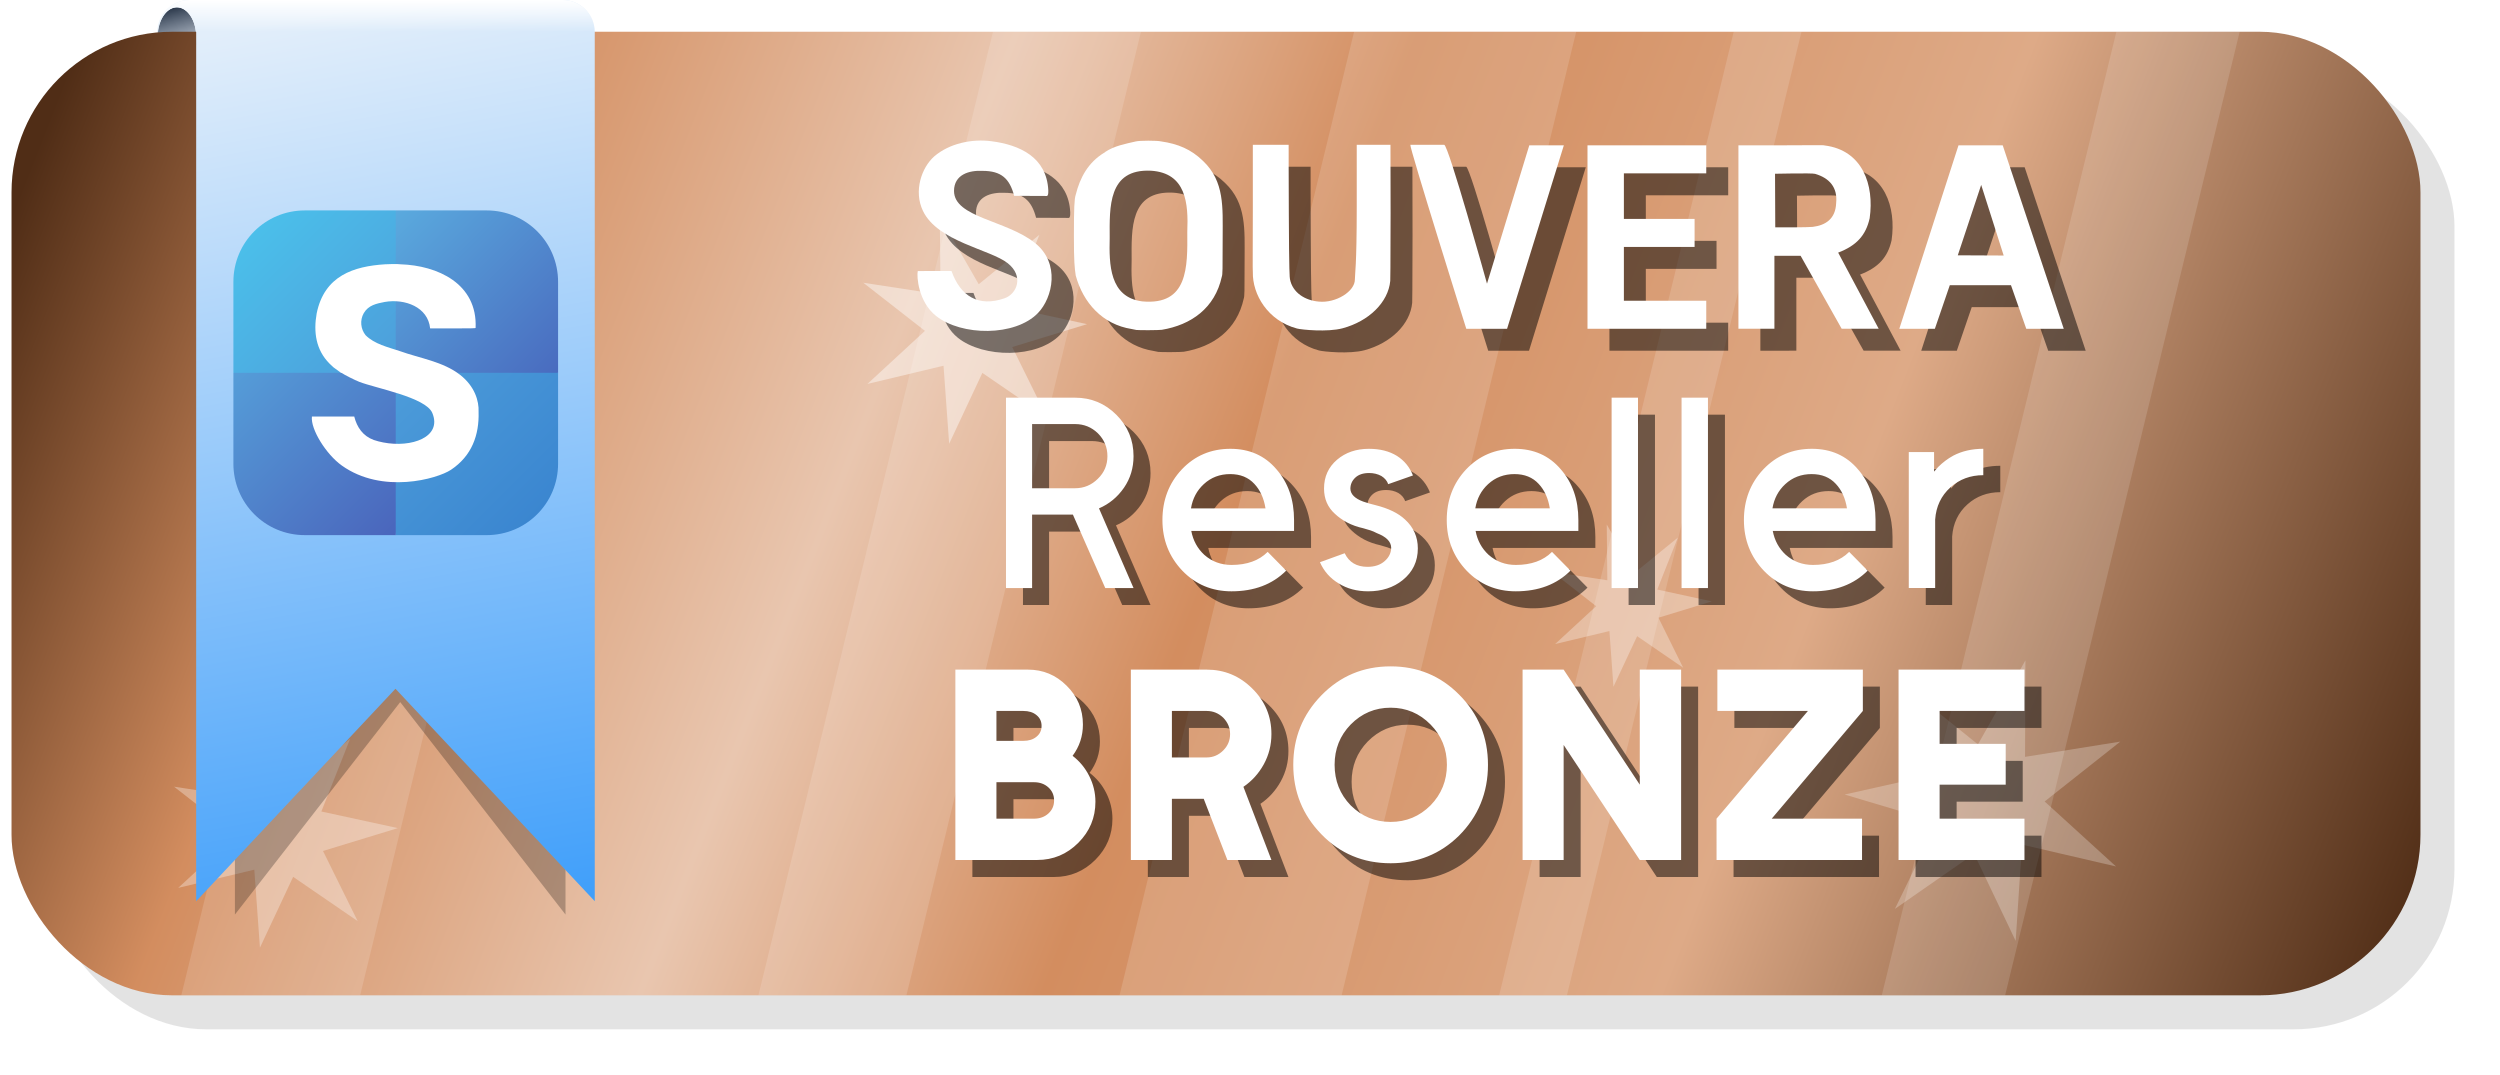<?xml version="1.0" encoding="UTF-8" standalone="no"?>
<!-- Created with Inkscape (http://www.inkscape.org/) -->

<svg
   width="155.67mm"
   height="66.928mm"
   viewBox="0 0 155.67 66.928"
   version="1.1"
   id="svg1"
   inkscape:version="1.3.1 (91b66b0783, 2023-11-16)"
   sodipodi:docname="1_souvera_reseller_bronze.svg"
   inkscape:export-filename="1_souvera_reseller_bronze.png"
   inkscape:export-xdpi="167.08167"
   inkscape:export-ydpi="167.08167"
   xmlns:inkscape="http://www.inkscape.org/namespaces/inkscape"
   xmlns:sodipodi="http://sodipodi.sourceforge.net/DTD/sodipodi-0.dtd"
   xmlns:xlink="http://www.w3.org/1999/xlink"
   xmlns="http://www.w3.org/2000/svg"
   xmlns:svg="http://www.w3.org/2000/svg">
  <sodipodi:namedview
     id="namedview1"
     pagecolor="#ffffff"
     bordercolor="#000000"
     borderopacity="0.25"
     inkscape:showpageshadow="2"
     inkscape:pageopacity="0.0"
     inkscape:pagecheckerboard="0"
     inkscape:deskcolor="#d1d1d1"
     inkscape:document-units="mm"
     inkscape:zoom="1.3767104"
     inkscape:cx="294.17952"
     inkscape:cy="126.75142"
     inkscape:window-width="1920"
     inkscape:window-height="1017"
     inkscape:window-x="-8"
     inkscape:window-y="-8"
     inkscape:window-maximized="1"
     inkscape:current-layer="layer1" />
  <defs
     id="defs1">
    <linearGradient
       id="linearGradient118"
       inkscape:collect="always">
      <stop
         style="stop-color:#2e3b4d;stop-opacity:1;"
         offset="0"
         id="stop118" />
      <stop
         style="stop-color:#455873;stop-opacity:0.4;"
         offset="1"
         id="stop119" />
    </linearGradient>
    <linearGradient
       id="linearGradient114"
       inkscape:collect="always">
      <stop
         style="stop-color:#ffffff;stop-opacity:1;"
         offset="0"
         id="stop114" />
      <stop
         style="stop-color:#ffffff;stop-opacity:0;"
         offset="1"
         id="stop115" />
    </linearGradient>
    <linearGradient
       id="linearGradient106"
       inkscape:collect="always">
      <stop
         style="stop-color:#e2eefa;stop-opacity:1;"
         offset="0"
         id="stop106" />
      <stop
         style="stop-color:#409ffa;stop-opacity:1;"
         offset="1"
         id="stop107" />
    </linearGradient>
    <linearGradient
       inkscape:collect="always"
       xlink:href="#linearGradient7"
       id="linearGradient8"
       x1="40.389"
       y1="66.055"
       x2="73.067"
       y2="98.734"
       gradientUnits="userSpaceOnUse" />
    <linearGradient
       id="linearGradient7"
       inkscape:collect="always">
      <stop
         style="stop-color:#4bbfea;stop-opacity:1;"
         offset="0"
         id="stop7" />
      <stop
         style="stop-color:#4d9dda;stop-opacity:1;"
         offset="1"
         id="stop8" />
    </linearGradient>
    <linearGradient
       inkscape:collect="always"
       xlink:href="#linearGradient9"
       id="linearGradient10"
       x1="73.067"
       y1="61.233"
       x2="110.567"
       y2="98.734"
       gradientUnits="userSpaceOnUse" />
    <linearGradient
       id="linearGradient9"
       inkscape:collect="always">
      <stop
         style="stop-color:#5aaade;stop-opacity:1;"
         offset="0"
         id="stop9" />
      <stop
         style="stop-color:#496bbf;stop-opacity:1;"
         offset="1"
         id="stop10" />
    </linearGradient>
    <linearGradient
       inkscape:collect="always"
       xlink:href="#linearGradient13"
       id="linearGradient14-8"
       x1="73.067"
       y1="98.734"
       x2="105.745"
       y2="131.411"
       gradientUnits="userSpaceOnUse" />
    <linearGradient
       id="linearGradient13"
       inkscape:collect="always">
      <stop
         style="stop-color:#4d9dda;stop-opacity:1;"
         offset="0"
         id="stop13-1" />
      <stop
         style="stop-color:#3b86d0;stop-opacity:1;"
         offset="1"
         id="stop14-1" />
    </linearGradient>
    <linearGradient
       inkscape:collect="always"
       xlink:href="#linearGradient11"
       id="linearGradient12-8"
       x1="35.567"
       y1="98.734"
       x2="73.067"
       y2="136.234"
       gradientUnits="userSpaceOnUse" />
    <linearGradient
       id="linearGradient11"
       inkscape:collect="always">
      <stop
         style="stop-color:#559dd8;stop-opacity:1;"
         offset="0"
         id="stop11" />
      <stop
         style="stop-color:#4a65bc;stop-opacity:1;"
         offset="1"
         id="stop12" />
    </linearGradient>
    <filter
       inkscape:collect="always"
       style="color-interpolation-filters:sRGB"
       id="filter70"
       x="-0.019"
       y="-0.047"
       width="1.038"
       height="1.095">
      <feGaussianBlur
         inkscape:collect="always"
         stdDeviation="1.181"
         id="feGaussianBlur70" />
    </filter>
    <linearGradient
       inkscape:collect="always"
       xlink:href="#linearGradient106"
       id="linearGradient107"
       x1="151.272"
       y1="79.069"
       x2="161.565"
       y2="135.186"
       gradientUnits="userSpaceOnUse"
       gradientTransform="translate(-103.134)" />
    <linearGradient
       inkscape:collect="always"
       xlink:href="#linearGradient114"
       id="linearGradient115"
       x1="155.723"
       y1="79.069"
       x2="155.723"
       y2="81.046"
       gradientUnits="userSpaceOnUse"
       gradientTransform="translate(-103.134)" />
    <linearGradient
       inkscape:collect="always"
       xlink:href="#linearGradient118"
       id="linearGradient119"
       x1="139.777"
       y1="79.521"
       x2="140.408"
       y2="81.761"
       gradientUnits="userSpaceOnUse"
       gradientTransform="translate(-105.251)" />
    <filter
       inkscape:collect="always"
       style="color-interpolation-filters:sRGB"
       id="filter120"
       x="-0.083"
       y="-0.034"
       width="1.165"
       height="1.068">
      <feGaussianBlur
         inkscape:collect="always"
         stdDeviation="0.791"
         id="feGaussianBlur120" />
    </filter>
    <filter
       inkscape:collect="always"
       style="color-interpolation-filters:sRGB"
       id="filter1"
       x="-0.034"
       y="-0.072"
       width="1.067"
       height="1.143">
      <feGaussianBlur
         inkscape:collect="always"
         stdDeviation="1.792"
         id="feGaussianBlur1" />
    </filter>
    <filter
       inkscape:collect="always"
       style="color-interpolation-filters:sRGB"
       id="filter28"
       x="-0.022"
       y="-0.051"
       width="1.044"
       height="1.102">
      <feGaussianBlur
         inkscape:collect="always"
         stdDeviation="0.615"
         id="feGaussianBlur28" />
    </filter>
    <filter
       inkscape:collect="always"
       style="color-interpolation-filters:sRGB"
       id="filter27"
       x="-0.027"
       y="-0.161"
       width="1.053"
       height="1.322">
      <feGaussianBlur
         inkscape:collect="always"
         stdDeviation="2.114"
         id="feGaussianBlur27" />
    </filter>
    <filter
       inkscape:collect="always"
       style="color-interpolation-filters:sRGB"
       id="filter29"
       x="-0.194"
       y="-0.19"
       width="1.387"
       height="1.381">
      <feGaussianBlur
         inkscape:collect="always"
         stdDeviation="6.313"
         id="feGaussianBlur29" />
    </filter>
    <filter
       inkscape:collect="always"
       style="color-interpolation-filters:sRGB"
       id="filter31"
       x="-0.194"
       y="-0.19"
       width="1.387"
       height="1.381">
      <feGaussianBlur
         inkscape:collect="always"
         stdDeviation="6.313"
         id="feGaussianBlur31" />
    </filter>
    <filter
       inkscape:collect="always"
       style="color-interpolation-filters:sRGB"
       id="filter32"
       x="-0.194"
       y="-0.19"
       width="1.387"
       height="1.381">
      <feGaussianBlur
         inkscape:collect="always"
         stdDeviation="6.313"
         id="feGaussianBlur32" />
    </filter>
    <filter
       inkscape:collect="always"
       style="color-interpolation-filters:sRGB"
       id="filter33"
       x="-0.184"
       y="-0.181"
       width="1.368"
       height="1.362">
      <feGaussianBlur
         inkscape:collect="always"
         stdDeviation="6.001"
         id="feGaussianBlur33" />
    </filter>
    <linearGradient
       inkscape:collect="always"
       xlink:href="#linearGradient12-6"
       id="linearGradient14-1"
       x1="27.584"
       y1="82.832"
       x2="174.238"
       y2="140.309"
       gradientUnits="userSpaceOnUse"
       gradientTransform="matrix(0.988,0,0,0.988,0.289,1.714)" />
    <linearGradient
       id="linearGradient12-6"
       inkscape:collect="always">
      <stop
         style="stop-color:#502d16;stop-opacity:1;"
         offset="0.001"
         id="stop13-9" />
      <stop
         style="stop-color:#d38d5f;stop-opacity:1;"
         offset="0.16"
         id="stop15-8" />
      <stop
         style="stop-color:#e9c6af;stop-opacity:1;"
         offset="0.349"
         id="stop18-3" />
      <stop
         style="stop-color:#d38d5f;stop-opacity:1;"
         offset="0.499"
         id="stop16-9" />
      <stop
         style="stop-color:#deaa87;stop-opacity:1;"
         offset="0.729"
         id="stop17-5" />
      <stop
         style="stop-color:#502d16;stop-opacity:1;"
         offset="1"
         id="stop14-6" />
    </linearGradient>
  </defs>
  <g
     inkscape:label="Ebene 1"
     inkscape:groupmode="layer"
     id="layer1"
     transform="translate(-23.513,-79.069)">
    <path
       id="path111"
       style="opacity:1;fill:url(#linearGradient119);stroke-width:0.87;stroke-linejoin:round;stroke-miterlimit:2.7;paint-order:markers stroke fill"
       d="m 35.728,81.347 a 1.202,1.826 0 0 1 -1.202,1.826 1.202,1.826 0 0 1 -1.202,-1.826 1.202,1.826 0 0 1 1.202,-1.826 1.202,1.826 0 0 1 1.202,1.826 z" />
    <rect
       style="opacity:0.33;fill:#000000;fill-rule:nonzero;stroke:none;stroke-width:1;stroke-linejoin:round;stroke-miterlimit:2.7;stroke-dasharray:none;stroke-opacity:1;paint-order:markers stroke fill;filter:url(#filter70)"
       id="rect70"
       width="150"
       height="60"
       x="26.348"
       y="83.162"
       ry="10" />
    <rect
       style="fill:url(#linearGradient14-1);fill-rule:nonzero;stroke:none;stroke-width:1;stroke-linejoin:round;stroke-miterlimit:2.7;stroke-dasharray:none;stroke-opacity:1;paint-order:markers stroke fill"
       id="rect1-0"
       width="150"
       height="60"
       x="24.231"
       y="81.046"
       ry="10" />
    <path
       id="path31"
       style="opacity:0.5;fill:#ffffff;stroke-width:0.33;stroke-linejoin:bevel;stroke-miterlimit:2.7;paint-order:markers stroke fill;filter:url(#filter31)"
       inkscape:transform-center-x="0.37803771"
       inkscape:transform-center-y="0.066772753"
       transform="matrix(0.19,0.11,-0.11,0.19,133.527,42.024)"
       d="m 279.34,341.609 -22.572,-15.479 -11.616,24.782 -1.971,-27.298 -26.618,6.37 20.114,-18.562 -21.576,-16.839 27.053,4.152 -0.287,-27.368 13.62,23.74 21.218,-17.288 -10.068,25.45 26.746,5.81 -26.175,7.996 z" />
    <path
       id="path29"
       style="opacity:0.56;fill:#ffffff;stroke-width:0.33;stroke-linejoin:bevel;stroke-miterlimit:2.7;paint-order:markers stroke fill;filter:url(#filter29)"
       inkscape:transform-center-x="-0.20942408"
       inkscape:transform-center-y="0.047501202"
       transform="matrix(0.127,0,0,0.127,92.845,77.264)"
       d="m 279.34,341.609 -22.572,-15.479 -11.616,24.782 -1.971,-27.298 -26.618,6.37 20.114,-18.562 -21.576,-16.839 27.053,4.152 -0.287,-27.368 13.62,23.74 21.218,-17.288 -10.068,25.45 26.746,5.81 -26.175,7.996 z" />
    <path
       id="path30"
       style="opacity:0.56;fill:#ffffff;stroke-width:0.33;stroke-linejoin:bevel;stroke-miterlimit:2.7;paint-order:markers stroke fill;filter:url(#filter33)"
       inkscape:transform-center-x="-0.29464492"
       inkscape:transform-center-y="0.066821702"
       transform="matrix(0.178,0,0,0.178,-3.938,75.618)"
       d="m 279.34,341.609 -22.572,-15.479 -11.616,24.782 -1.971,-27.298 -26.618,6.37 20.114,-18.562 -21.576,-16.839 27.053,4.152 -0.287,-27.368 13.62,23.74 21.218,-17.288 -10.068,25.45 26.746,5.81 -26.175,7.996 z" />
    <path
       id="rect71"
       style="display:inline;opacity:0.375;fill:#ffffff;fill-opacity:1;stroke:none;stroke-width:0.654;stroke-linejoin:round;stroke-miterlimit:2.7;paint-order:markers stroke fill;filter:url(#filter1)"
       d="M 49.409 81.046 L 34.803 141.046 L 45.94 141.046 L 60.546 81.046 L 49.409 81.046 z M 85.345 81.046 L 70.739 141.046 L 79.954 141.046 L 94.56 81.046 L 85.345 81.046 z M 107.83 81.046 L 93.225 141.046 L 107.053 141.046 L 121.659 81.046 L 107.83 81.046 z M 131.469 81.046 L 116.863 141.046 L 121.082 141.046 L 135.688 81.046 L 131.469 81.046 z M 155.295 81.046 L 140.689 141.046 L 148.367 141.046 L 162.973 81.046 L 155.295 81.046 z " />
    <path
       id="path119"
       style="opacity:0.5;mix-blend-mode:multiply;fill:#000000;stroke-linejoin:round;stroke-miterlimit:2.7;paint-order:markers stroke fill;filter:url(#filter120)"
       d="m 36.286,80.516 c -0.339,0.354 -0.552,0.83 -0.558,1.36 h 0.041 c 0.068,-0.618 0.338,-1.116 0.696,-1.36 z m 1.141,0 c 0.358,0.244 0.628,0.741 0.696,1.36 0,0 0.018,0.003 0.018,0.003 v 54.137 l 10.293,-13.229 10.292,13.229 V 81.876 h -10e-4 c -0.006,-0.53 -0.219,-1.006 -0.558,-1.36 z" />
    <path
       id="path106"
       style="fill:url(#linearGradient107);stroke-linejoin:round;stroke-miterlimit:2.7;paint-order:markers stroke fill"
       d="m 35.314,79.069 c -1.1,0 -1.986,0.88 -1.999,1.977 h 0.041 c 0.096,-0.871 0.589,-1.513 1.17,-1.524 0.587,0.001 1.087,0.646 1.184,1.524 0,0 0.018,0.003 0.018,0.003 v 54.137 l 12.41,-13.229 12.409,13.229 V 81.046 h -0.001 c -0.013,-1.097 -0.899,-1.977 -1.999,-1.977 h -12.408 z"
       sodipodi:nodetypes="sccccccccccscs" />
    <g
       id="g104"
       transform="matrix(0.702,0,0,0.702,-0.745,30.951)">
      <g
         id="g15"
         transform="matrix(0.384,0,0,0.384,41.6,63.696)"
         style="stroke:none">
        <path
           id="rect1-7"
           style="fill:url(#linearGradient8);stroke:none;stroke-width:1.427;stroke-linecap:square;stroke-miterlimit:1;paint-order:fill markers stroke"
           d="m 52.067,61.233 c -9.141,0 -16.5,7.359 -16.5,16.5 v 21 c 12.347,4.125 24.808,5.184 37.5,0 5.533,-12.846 5.529,-25.346 0,-37.5 z"
           sodipodi:nodetypes="sscccs" />
        <path
           id="rect7"
           style="fill:url(#linearGradient10);stroke:none;stroke-width:1.427;stroke-linecap:square;stroke-miterlimit:1;paint-order:fill markers stroke"
           d="m 73.067,61.233 v 37.5 c 12.003,3.811 24.46,4.137 37.5,0 V 77.733 c 0,-9.141 -7.359,-16.5 -16.5,-16.5 z"
           sodipodi:nodetypes="cccssc" />
        <path
           id="rect5"
           style="fill:url(#linearGradient14-8);stroke:none;stroke-width:1.427;stroke-linecap:square;stroke-miterlimit:1;paint-order:fill markers stroke"
           d="m 73.067,98.734 c -6.293,12.5 -2.729,25 0,37.5 H 94.067 c 9.141,0 16.5,-7.359 16.5,-16.5 V 98.734 Z"
           sodipodi:nodetypes="ccsscc" />
        <path
           id="rect6"
           style="fill:url(#linearGradient12-8);stroke:none;stroke-width:1.427;stroke-linecap:square;stroke-miterlimit:1;paint-order:fill markers stroke"
           d="m 35.567,98.734 v 21 c 0,9.141 7.359,16.5 16.5,16.5 H 73.067 V 98.734 Z" />
      </g>
      <path
         style="fill:#ffffff;stroke:none;stroke-width:0.192;stroke-linecap:square;stroke-miterlimit:1;paint-order:fill markers stroke"
         d="m 64.865,109.83 c -1.377,-0.984 -2.768,-3.207 -2.643,-4.336 h 3.756 c 0.242,0.957 0.77,1.725 1.735,2.078 0.282,0.093 0.538,0.161 0.835,0.218 2.494,0.487 5.251,-0.461 4.354,-2.616 -0.58,-1.393 -5.007,-2.186 -6.486,-2.763 -0.346,-0.132 -1.393,-0.658 -1.486,-0.747 -0.026,-0.024 -0.068,-0.044 -0.095,-0.044 -0.026,0 -0.053,-0.012 -0.06,-0.027 -0.006,-0.015 -0.132,-0.107 -0.278,-0.204 -0.316,-0.211 -0.401,-0.281 -0.709,-0.589 -1.212,-1.212 -1.439,-2.802 -1.143,-4.458 0.683,-3.358 3.302,-4.176 6.056,-4.354 0.226,-0.015 1.113,-0.046 1.39,5.93e-4 3.252,0.104 6.823,1.7 6.652,5.64 -0.002,0.04 -0.412,0.046 -2.026,0.046 h -2.008 c -0.19,-1.902 -2.24,-2.657 -4.031,-2.347 -0.73,0.148 -1.436,0.277 -1.857,0.995 -0.36,0.631 -0.275,1.407 0.16,1.951 0.785,0.796 1.999,1.064 3.025,1.408 1.792,0.645 3.847,0.929 5.367,2.117 1.286,1.007 1.677,2.3 1.633,3.283 0.061,2.049 -0.598,3.9 -2.452,5.135 -1.203,0.801 -6.08,2.194 -9.69,-0.386 z"
         id="path10"
         sodipodi:nodetypes="sccssscssscssscsscssssssss" />
    </g>
    <path
       id="path114"
       style="opacity:1;fill:url(#linearGradient115);stroke-linejoin:round;stroke-miterlimit:2.7;paint-order:markers stroke fill"
       d="m 35.314,79.069 c -1.1,0 -1.986,0.88 -1.999,1.977 h 0.041 c 0.096,-0.871 0.589,-1.513 1.17,-1.524 0.587,0.001 1.087,0.646 1.184,1.524 h 10.311 14.525 c -0.013,-1.097 -0.899,-1.977 -1.999,-1.977 h -14.525 z"
       sodipodi:nodetypes="sccccccscs" />
    <path
       id="path28"
       style="opacity:0.66;fill:#ffffff;stroke-width:0.33;stroke-linejoin:bevel;stroke-miterlimit:2.7;paint-order:markers stroke fill;filter:url(#filter32)"
       inkscape:transform-center-x="-0.29464492"
       inkscape:transform-center-y="0.066821702"
       transform="matrix(0.178,0,0,0.178,38.978,44.238)"
       d="m 279.34,341.609 -22.572,-15.479 -11.616,24.782 -1.971,-27.298 -26.618,6.37 20.114,-18.562 -21.576,-16.839 27.053,4.152 -0.287,-27.368 13.62,23.74 21.218,-17.288 -10.068,25.45 26.746,5.81 -26.175,7.996 z" />
    <g
       id="g27"
       transform="matrix(0.376,0,0,0.376,55.061,56.198)"
       style="opacity:0.5;fill:#000000;filter:url(#filter27)">
      <path
         style="fill:#000000;fill-opacity:1;stroke-width:0.453;stroke-linecap:square;stroke-miterlimit:1;paint-order:fill markers stroke"
         d="m 74.74,116.778 c -2.943,-2.339 -3.22,-6.564 -3.024,-7.428 l 2.909,-0.013 h 2.679 c 1.438,4.124 4.435,6.054 8.814,4.509 1.987,-0.701 3.246,-3.613 0.5,-5.793 -2.896,-2.299 -11.584,-3.548 -14.042,-8.663 -1.583,-3.293 -0.215,-7.197 1.87,-9.031 2.49,-2.146 6.249,-2.944 9.486,-2.508 4.625,0.593 9.149,2.628 9.402,8.141 0,0.631 -0.023,0.74 -0.194,0.923 l -5.46,-0.024 c -0.754,-2.878 -2.149,-4.13 -5.217,-4.133 -2.275,-0.118 -4.715,0.614 -4.743,3.316 0,4.412 8.623,4.826 13.389,8.607 4.242,3.365 2.971,9.07 0.515,11.617 -3.772,3.911 -12.661,3.836 -16.884,0.48 z"
         id="path21"
         sodipodi:nodetypes="scccssssssccssssss" />
      <path
         style="fill:#000000;fill-opacity:1;stroke-width:0.453;stroke-linecap:square;stroke-miterlimit:1;paint-order:fill markers stroke"
         d="m 107.898,119.102 c -0.115,-0.018 -0.455,-0.087 -0.755,-0.153 -4.828,-0.755 -8.05,-4.351 -9.27,-8.875 -0.19,-1.348 -0.3,-2.194 -0.299,-6.607 10e-4,-4.461 0.073,-6.098 0.296,-6.731 0.704,-2.851 2.061,-5.384 4.752,-7.004 0.086,-0.027 0.155,-0.081 0.155,-0.121 1.503,-0.999 3.304,-1.322 5.042,-1.728 0.637,-0.163 3.552,-0.166 4.195,-0.004 2.745,0.394 4.962,1.284 6.963,3.251 3.572,3.4 3.231,7.772 3.233,12.499 0,5.609 -0.014,6.293 -0.139,6.632 -1.143,5.246 -5.093,8.006 -9.935,8.816 -0.415,0.069 -3.834,0.09 -4.239,0.026 z m 8.453,-16.229 c 0.194,-4.739 -0.175,-9.771 -6.019,-10.142 -7.13,-0.341 -6.851,6.044 -6.83,11.149 -0.105,4.322 -0.06,9.817 5.403,10.493 7.576,0.689 7.497,-5.643 7.446,-11.5 z"
         id="path22"
         sodipodi:nodetypes="cscccsssssscscccscsc" />
      <path
         style="fill:#000000;fill-opacity:1;stroke-width:0.453;stroke-linecap:square;stroke-miterlimit:1;paint-order:fill markers stroke"
         d="m 134.508,118.862 c -4.814,-1.29 -7.383,-5.619 -7.303,-9.357 -0.049,-0.178 4.2e-4,-4.28 3e-5,-10.438 l -3e-5,-10.632 h 5.933 c 0,0 10e-4,7.639 0.027,11.249 0.039,10.099 0.145,10.76 0.189,10.994 0.424,2.246 2.491,3.543 4.806,3.73 2.782,0.269 5.968,-1.674 5.947,-3.686 -0.008,-0.792 0.307,-2.083 0.307,-11.981 l 5e-5,-10.306 h 5.586 c 0.012,3.777 0.029,7.584 0.021,11.37 -0.021,9.31 -0.038,10.966 -0.057,11.172 -0.328,3.546 -3.538,6.681 -7.901,7.85 -2.483,0.665 -6.793,0.24 -7.555,0.036 z"
         id="path23"
         sodipodi:nodetypes="scccccsssccccsss" />
      <path
         style="fill:#000000;fill-opacity:1;stroke-width:0.453;stroke-linecap:square;stroke-miterlimit:1;paint-order:fill markers stroke"
         d="m 153.289,88.435 h 5.604 c 0.706,0 7.092,23.001 7.092,23.001 l 7.004,-22.908 5.721,-5e-6 -9.399,30.379 c 0,0 -4.504,-1e-5 -6.757,-1e-5 0,0 -9.48,-30.212 -9.265,-30.472 z"
         id="path24"
         sodipodi:nodetypes="cscccccc" />
      <path
         id="path25"
         style="fill:#000000;fill-opacity:1;stroke-width:1.848;stroke-linecap:square;stroke-miterlimit:1;paint-order:fill markers stroke"
         d="m 182.628,88.528 v 3.317 1.324 7.544 4.641 11.232 2.32 h 19.667 V 114.265 h -13.641 v -8.911 h 11.71 v -4.641 h -11.71 v -7.544 h 13.641 v -4.641 z" />
      <path
         style="fill:#000000;fill-opacity:1;stroke-width:0.453;stroke-linecap:square;stroke-miterlimit:1;paint-order:fill markers stroke"
         d="m 207.624,118.906 1e-5,-30.379 h 7.132 c 5.576,0 6.861,-0.072 7.156,0.024 6.279,0.792 8.236,6.531 7.444,12.059 -0.626,2.795 -2.148,4.516 -5.215,5.687 0,0 4.475,8.413 6.711,12.609 h -6.129 l -6.802,-12.087 h -4.338 v 12.087 z m 12.298,-16.872 c 2.144,-0.264 3.789,-1.332 3.885,-3.947 0.266,-2.599 -1.127,-4.148 -3.489,-4.836 -0.485,-0.158 -6.633,-0.016 -6.633,-0.016 l 0.038,8.875 2.875,10e-4 c 1.505,-0.003 3.001,-0.038 3.324,-0.078 z"
         id="path26"
         sodipodi:nodetypes="ccsscsccccccssscccss" />
      <path
         style="fill:#000000;fill-opacity:1;stroke-width:0.453;stroke-linecap:square;stroke-miterlimit:1;paint-order:fill markers stroke"
         d="m 244.068,88.528 h 7.324 l 10.106,30.379 h -6.207 l -2.534,-7.219 h -10.128 l -2.474,7.219 h -5.888 z m 3.758,6.551 -3.875,11.661 7.599,0.037 z"
         id="path27"
         sodipodi:nodetypes="ccccccccccccc" />
    </g>
    <g
       id="g107-9"
       transform="matrix(0.376,0,0,0.376,53.695,54.832)"
       style="fill:#ffffff">
      <path
         style="fill:#ffffff;fill-opacity:1;stroke-width:0.453;stroke-linecap:square;stroke-miterlimit:1;paint-order:fill markers stroke"
         d="m 74.74,116.778 c -2.943,-2.339 -3.22,-6.564 -3.024,-7.428 l 2.909,-0.013 h 2.679 c 1.438,4.124 4.435,6.054 8.814,4.509 1.987,-0.701 3.246,-3.613 0.5,-5.793 -2.896,-2.299 -11.584,-3.548 -14.042,-8.663 -1.583,-3.293 -0.215,-7.197 1.87,-9.031 2.49,-2.146 6.249,-2.944 9.486,-2.508 4.625,0.593 9.149,2.628 9.402,8.141 0,0.631 -0.023,0.74 -0.194,0.923 l -5.46,-0.024 c -0.754,-2.878 -2.149,-4.13 -5.217,-4.133 -2.275,-0.118 -4.715,0.614 -4.743,3.316 0,4.412 8.623,4.826 13.389,8.607 4.242,3.365 2.971,9.07 0.515,11.617 -3.772,3.911 -12.661,3.836 -16.884,0.48 z"
         id="path11-0"
         sodipodi:nodetypes="scccssssssccssssss" />
      <path
         style="fill:#ffffff;fill-opacity:1;stroke-width:0.453;stroke-linecap:square;stroke-miterlimit:1;paint-order:fill markers stroke"
         d="m 107.898,119.102 c -0.115,-0.018 -0.455,-0.087 -0.755,-0.153 -4.828,-0.755 -8.05,-4.351 -9.27,-8.875 -0.19,-1.348 -0.3,-2.194 -0.299,-6.607 10e-4,-4.461 0.073,-6.098 0.296,-6.731 0.704,-2.851 2.061,-5.384 4.752,-7.004 0.086,-0.027 0.155,-0.081 0.155,-0.121 1.503,-0.999 3.304,-1.322 5.042,-1.728 0.637,-0.163 3.552,-0.166 4.195,-0.004 2.745,0.394 4.962,1.284 6.963,3.251 3.572,3.4 3.231,7.772 3.233,12.499 0,5.609 -0.014,6.293 -0.139,6.632 -1.143,5.246 -5.093,8.006 -9.935,8.816 -0.415,0.069 -3.834,0.09 -4.239,0.026 z m 8.453,-16.229 c 0.194,-4.739 -0.175,-9.771 -6.019,-10.142 -7.13,-0.341 -6.851,6.044 -6.83,11.149 -0.105,4.322 -0.06,9.817 5.403,10.493 7.576,0.689 7.497,-5.643 7.446,-11.5 z"
         id="path12-5"
         sodipodi:nodetypes="cscccsssssscscccscsc" />
      <path
         style="fill:#ffffff;fill-opacity:1;stroke-width:0.453;stroke-linecap:square;stroke-miterlimit:1;paint-order:fill markers stroke"
         d="m 134.508,118.862 c -4.814,-1.29 -7.383,-5.619 -7.303,-9.357 -0.049,-0.178 4.2e-4,-4.28 3e-5,-10.438 l -3e-5,-10.632 h 5.933 c 0,0 10e-4,7.639 0.027,11.249 0.039,10.099 0.145,10.76 0.189,10.994 0.424,2.246 2.491,3.543 4.806,3.73 2.782,0.269 5.968,-1.674 5.947,-3.686 -0.008,-0.792 0.307,-2.083 0.307,-11.981 l 5e-5,-10.306 h 5.586 c 0.012,3.777 0.029,7.584 0.021,11.37 -0.021,9.31 -0.038,10.966 -0.057,11.172 -0.328,3.546 -3.538,6.681 -7.901,7.85 -2.483,0.665 -6.793,0.24 -7.555,0.036 z"
         id="path13-1"
         sodipodi:nodetypes="scccccsssccccsss" />
      <path
         style="fill:#ffffff;fill-opacity:1;stroke-width:0.453;stroke-linecap:square;stroke-miterlimit:1;paint-order:fill markers stroke"
         d="m 153.289,88.435 h 5.604 c 0.706,0 7.092,23.001 7.092,23.001 l 7.004,-22.908 5.721,-5e-6 -9.399,30.379 c 0,0 -4.504,-1e-5 -6.757,-1e-5 0,0 -9.48,-30.212 -9.265,-30.472 z"
         id="path14-7"
         sodipodi:nodetypes="cscccccc" />
      <path
         id="rect19-4"
         style="fill:#ffffff;fill-opacity:1;stroke-width:1.848;stroke-linecap:square;stroke-miterlimit:1;paint-order:fill markers stroke"
         d="m 182.628,88.528 v 3.317 1.324 7.544 4.641 11.232 2.32 h 19.667 V 114.265 h -13.641 v -8.911 h 11.71 v -4.641 h -11.71 v -7.544 h 13.641 v -4.641 z" />
      <path
         style="fill:#ffffff;fill-opacity:1;stroke-width:0.453;stroke-linecap:square;stroke-miterlimit:1;paint-order:fill markers stroke"
         d="m 207.624,118.906 1e-5,-30.379 h 7.132 c 5.576,0 6.861,-0.072 7.156,0.024 6.279,0.792 8.236,6.531 7.444,12.059 -0.626,2.795 -2.148,4.516 -5.215,5.687 0,0 4.475,8.413 6.711,12.609 h -6.129 l -6.802,-12.087 h -4.338 v 12.087 z m 12.298,-16.872 c 2.144,-0.264 3.789,-1.332 3.885,-3.947 0.266,-2.599 -1.127,-4.148 -3.489,-4.836 -0.485,-0.158 -6.633,-0.016 -6.633,-0.016 l 0.038,8.875 2.875,10e-4 c 1.505,-0.003 3.001,-0.038 3.324,-0.078 z"
         id="path16-6"
         sodipodi:nodetypes="ccsscsccccccssscccss" />
      <path
         style="fill:#ffffff;fill-opacity:1;stroke-width:0.453;stroke-linecap:square;stroke-miterlimit:1;paint-order:fill markers stroke"
         d="m 244.068,88.528 h 7.324 l 10.106,30.379 h -6.207 l -2.534,-7.219 h -10.128 l -2.474,7.219 h -5.888 z m 3.758,6.551 -3.875,11.661 7.599,0.037 z"
         id="path17-7"
         sodipodi:nodetypes="ccccccccccccc" />
    </g>
    <g
       id="text19"
       style="font-size:16.933px;line-height:1;font-family:'Unageo Medium';-inkscape-font-specification:'Unageo Medium, ';letter-spacing:0.529px;word-spacing:0px;opacity:0.5;stroke-linejoin:round;stroke-miterlimit:2.7;paint-order:markers stroke fill;filter:url(#filter28)"
       aria-label="Reseller&#10;BRONZE">
      <path
         style="text-align:center;text-anchor:middle"
         d="m 88.838,106.533 h 2.675 q 0.83,0 1.422,0.576 0.593,0.593 0.593,1.422 0,0.83 -0.593,1.405 -0.593,0.593 -1.422,0.593 h -2.675 z m -1.626,-1.643 v 11.853 h 1.626 v -4.572 h 2.54 l 2.015,4.572 h 1.761 l -2.151,-4.961 q 0.948,-0.406 1.558,-1.287 0.593,-0.864 0.593,-1.964 0,-1.507 -1.067,-2.574 -1.067,-1.067 -2.574,-1.067 z m 17.937,8.297 v -0.677 q 0,-1.913 -1.101,-3.167 -1.084,-1.27 -2.862,-1.27 -1.812,0 -3.031,1.287 -1.202,1.287 -1.202,3.15 0,1.846 1.236,3.15 1.236,1.287 3.065,1.287 2.117,0 3.404,-1.287 l -1.151,-1.168 q -0.813,0.813 -2.252,0.813 -0.982,0 -1.693,-0.627 -0.643,-0.593 -0.813,-1.49 z m -3.979,-3.539 q 0.948,0 1.507,0.61 0.542,0.576 0.694,1.524 h -4.64 q 0.152,-0.914 0.796,-1.507 0.677,-0.627 1.643,-0.627 z m 11.383,0.085 q -0.305,-0.779 -0.999,-1.219 -0.711,-0.44 -1.744,-0.44 -1.185,0 -1.981,0.677 -0.813,0.694 -0.813,1.795 0,0.965 0.677,1.575 0.322,0.305 0.762,0.542 0.457,0.237 0.999,0.356 0.254,0.068 0.457,0.135 0.203,0.068 0.389,0.169 0.881,0.339 0.897,0.897 0,0.491 -0.406,0.847 -0.406,0.356 -1.067,0.356 -1.016,0 -1.422,-0.847 l -1.541,0.559 q 0.373,0.847 1.168,1.321 0.779,0.491 1.829,0.491 1.287,0 2.151,-0.694 0.948,-0.762 0.948,-1.981 0,-1.067 -0.796,-1.795 -0.627,-0.593 -1.846,-0.897 -0.203,-0.051 -0.389,-0.102 -0.186,-0.068 -0.373,-0.119 -0.779,-0.288 -0.796,-0.796 0,-0.406 0.305,-0.694 0.305,-0.288 0.864,-0.288 0.423,0 0.762,0.186 0.322,0.203 0.423,0.508 z m 10.3,3.454 v -0.677 q 0,-1.913 -1.101,-3.167 -1.084,-1.27 -2.862,-1.27 -1.812,0 -3.031,1.287 -1.202,1.287 -1.202,3.15 0,1.846 1.236,3.15 1.236,1.287 3.065,1.287 2.117,0 3.404,-1.287 l -1.151,-1.168 q -0.813,0.813 -2.252,0.813 -0.982,0 -1.693,-0.627 -0.643,-0.593 -0.813,-1.49 z m -3.979,-3.539 q 0.948,0 1.507,0.61 0.542,0.576 0.694,1.524 h -4.64 q 0.152,-0.914 0.796,-1.507 0.677,-0.627 1.643,-0.627 z m 6.049,-4.758 v 11.853 h 1.643 v -11.853 z m 4.356,0 v 11.853 h 1.643 v -11.853 z m 12.078,8.297 v -0.677 q 0,-1.913 -1.101,-3.167 -1.084,-1.27 -2.862,-1.27 -1.812,0 -3.031,1.287 -1.202,1.287 -1.202,3.15 0,1.846 1.236,3.15 1.236,1.287 3.065,1.287 2.117,0 3.404,-1.287 l -1.151,-1.168 q -0.813,0.813 -2.252,0.813 -0.982,0 -1.693,-0.627 -0.643,-0.593 -0.813,-1.49 z m -3.979,-3.539 q 0.948,0 1.507,0.61 0.542,0.576 0.694,1.524 h -4.64 q 0.152,-0.914 0.796,-1.507 0.677,-0.627 1.643,-0.627 z m 6.049,-1.372 v 8.467 h 1.643 v -4.267 q 0.085,-1.219 0.948,-1.998 0.847,-0.762 2.049,-0.762 v -1.643 q -1.05,0 -1.863,0.423 -0.525,0.288 -0.948,0.711 -0.068,0.068 -0.135,0.152 -0.068,0.068 -0.119,0.135 v -1.219 z"
         id="path3" />
      <path
         style="font-family:'Unageo Extrabold';-inkscape-font-specification:'Unageo Extrabold, ';text-align:center;text-anchor:middle"
         d="m 86.618,128.835 h 2.337 q 0.542,0 0.897,0.322 0.356,0.322 0.356,0.813 0,0.491 -0.356,0.813 -0.356,0.322 -0.897,0.322 H 86.618 Z m 0,-4.437 h 1.676 q 0.508,0 0.813,0.254 0.322,0.254 0.322,0.677 0,0.423 -0.322,0.677 -0.305,0.254 -0.813,0.254 H 86.618 Z m -2.557,-2.574 v 11.853 h 5.097 q 1.49,0 2.557,-1.067 1.067,-1.067 1.067,-2.557 0,-0.847 -0.389,-1.609 -0.373,-0.745 -1.033,-1.253 0.643,-0.864 0.643,-1.947 0,-1.422 -1.016,-2.421 -0.999,-0.999 -2.405,-0.999 z m 13.483,2.574 h 2.167 q 0.593,0 1.033,0.423 0.423,0.44 0.423,1.016 0,0.593 -0.423,1.016 -0.44,0.44 -1.033,0.44 h -2.167 z m -2.557,-2.574 v 11.853 h 2.557 v -3.81 h 1.981 l 1.473,3.81 h 2.743 l -1.744,-4.555 q 0.796,-0.542 1.27,-1.405 0.474,-0.864 0.474,-1.88 0,-1.659 -1.185,-2.828 -1.185,-1.185 -2.845,-1.185 z m 16.176,2.371 q 1.456,0 2.489,1.05 1.016,1.033 1.016,2.506 0,1.473 -1.016,2.523 -1.033,1.033 -2.489,1.033 -1.456,0 -2.489,-1.033 -0.999,-1.033 -0.999,-2.523 0,-1.473 0.999,-2.506 1.033,-1.05 2.489,-1.05 z m 0,-2.574 q -2.557,0 -4.318,1.812 -1.744,1.795 -1.744,4.318 0,2.523 1.744,4.318 1.744,1.812 4.318,1.812 2.506,0 4.25,-1.71 1.812,-1.812 1.812,-4.42 0,-2.574 -1.795,-4.369 -1.744,-1.761 -4.267,-1.761 z m 8.217,0.203 v 11.853 h 2.557 v -7.163 l 4.741,7.163 h 2.574 v -11.853 h -2.574 v 7.163 l -4.741,-7.163 z m 12.078,11.853 h 9.059 v -2.574 h -5.622 l 5.673,-6.706 v -2.574 h -9.059 v 2.574 h 5.639 l -5.69,6.706 z m 11.333,0 h 7.84 v -2.574 h -5.283 v -2.117 h 4.115 v -2.54 h -4.115 v -2.049 h 5.283 v -2.574 h -7.84 z"
         id="path4" />
    </g>
    <g
       id="text104"
       style="font-size:16.933px;line-height:1;font-family:'Unageo Medium';-inkscape-font-specification:'Unageo Medium, ';letter-spacing:0.529px;word-spacing:0px;fill:#ffffff;stroke-linejoin:round;stroke-miterlimit:2.7;paint-order:markers stroke fill"
       aria-label="Reseller&#10;BRONZE">
      <path
         style="text-align:center;text-anchor:middle"
         d="m 87.78,105.475 h 2.675 q 0.83,0 1.422,0.576 0.593,0.593 0.593,1.422 0,0.83 -0.593,1.405 -0.593,0.593 -1.422,0.593 h -2.675 z m -1.626,-1.643 v 11.853 h 1.626 v -4.572 h 2.54 l 2.015,4.572 h 1.761 l -2.151,-4.961 q 0.948,-0.406 1.558,-1.287 0.593,-0.864 0.593,-1.964 0,-1.507 -1.067,-2.574 -1.067,-1.067 -2.574,-1.067 z m 17.937,8.297 v -0.677 q 0,-1.913 -1.101,-3.167 -1.084,-1.27 -2.862,-1.27 -1.812,0 -3.031,1.287 -1.202,1.287 -1.202,3.15 0,1.846 1.236,3.15 1.236,1.287 3.065,1.287 2.117,0 3.404,-1.287 l -1.151,-1.168 q -0.813,0.813 -2.252,0.813 -0.982,0 -1.693,-0.627 -0.643,-0.593 -0.813,-1.49 z m -3.979,-3.539 q 0.948,0 1.507,0.61 0.542,0.576 0.694,1.524 h -4.64 q 0.152,-0.914 0.796,-1.507 0.677,-0.627 1.643,-0.627 z m 11.383,0.085 q -0.305,-0.779 -0.999,-1.219 -0.711,-0.44 -1.744,-0.44 -1.185,0 -1.981,0.677 -0.813,0.694 -0.813,1.795 0,0.965 0.677,1.575 0.322,0.305 0.762,0.542 0.457,0.237 0.999,0.356 0.254,0.068 0.457,0.135 0.203,0.068 0.389,0.169 0.881,0.339 0.897,0.897 0,0.491 -0.406,0.847 -0.406,0.356 -1.067,0.356 -1.016,0 -1.422,-0.847 l -1.541,0.559 q 0.373,0.847 1.168,1.321 0.779,0.491 1.829,0.491 1.287,0 2.151,-0.694 0.948,-0.762 0.948,-1.981 0,-1.067 -0.796,-1.795 -0.627,-0.593 -1.846,-0.897 -0.203,-0.051 -0.389,-0.102 -0.186,-0.068 -0.373,-0.119 -0.779,-0.288 -0.796,-0.796 0,-0.406 0.305,-0.694 0.305,-0.288 0.864,-0.288 0.423,0 0.762,0.186 0.322,0.203 0.423,0.508 z m 10.3,3.454 v -0.677 q 0,-1.913 -1.101,-3.167 -1.084,-1.27 -2.862,-1.27 -1.812,0 -3.031,1.287 -1.202,1.287 -1.202,3.15 0,1.846 1.236,3.15 1.236,1.287 3.065,1.287 2.117,0 3.404,-1.287 l -1.151,-1.168 q -0.813,0.813 -2.252,0.813 -0.982,0 -1.693,-0.627 -0.643,-0.593 -0.813,-1.49 z m -3.979,-3.539 q 0.948,0 1.507,0.61 0.542,0.576 0.694,1.524 h -4.64 q 0.152,-0.914 0.796,-1.507 0.677,-0.627 1.643,-0.627 z m 6.049,-4.758 v 11.853 h 1.643 v -11.853 z m 4.356,0 v 11.853 h 1.643 v -11.853 z m 12.078,8.297 v -0.677 q 0,-1.913 -1.101,-3.167 -1.084,-1.27 -2.862,-1.27 -1.812,0 -3.031,1.287 -1.202,1.287 -1.202,3.15 0,1.846 1.236,3.15 1.236,1.287 3.065,1.287 2.117,0 3.404,-1.287 l -1.151,-1.168 q -0.813,0.813 -2.252,0.813 -0.982,0 -1.693,-0.627 -0.643,-0.593 -0.813,-1.49 z m -3.979,-3.539 q 0.948,0 1.507,0.61 0.542,0.576 0.694,1.524 h -4.64 q 0.152,-0.914 0.796,-1.507 0.677,-0.627 1.643,-0.627 z m 6.049,-1.372 v 8.467 h 1.643 v -4.267 q 0.085,-1.219 0.948,-1.998 0.847,-0.762 2.049,-0.762 v -1.643 q -1.05,0 -1.863,0.423 -0.525,0.288 -0.948,0.711 -0.068,0.068 -0.135,0.152 -0.068,0.068 -0.119,0.135 v -1.219 z"
         id="path1" />
      <path
         style="font-family:'Unageo Extrabold';-inkscape-font-specification:'Unageo Extrabold, ';text-align:center;text-anchor:middle"
         d="m 85.559,127.776 h 2.337 q 0.542,0 0.897,0.322 0.356,0.322 0.356,0.813 0,0.491 -0.356,0.813 -0.356,0.322 -0.897,0.322 h -2.337 z m 0,-4.437 h 1.676 q 0.508,0 0.813,0.254 0.322,0.254 0.322,0.677 0,0.423 -0.322,0.677 -0.305,0.254 -0.813,0.254 h -1.676 z m -2.557,-2.574 v 11.853 H 88.099 q 1.49,0 2.557,-1.067 1.067,-1.067 1.067,-2.557 0,-0.847 -0.389,-1.609 -0.373,-0.745 -1.033,-1.253 0.643,-0.864 0.643,-1.947 0,-1.422 -1.016,-2.421 -0.999,-0.999 -2.405,-0.999 z m 13.483,2.574 h 2.167 q 0.593,0 1.033,0.423 0.423,0.44 0.423,1.016 0,0.593 -0.423,1.016 -0.44,0.44 -1.033,0.44 h -2.167 z m -2.557,-2.574 v 11.853 h 2.557 v -3.81 h 1.981 l 1.473,3.81 h 2.743 l -1.744,-4.555 q 0.796,-0.542 1.27,-1.405 0.474,-0.864 0.474,-1.88 0,-1.659 -1.185,-2.828 -1.185,-1.185 -2.845,-1.185 z m 16.176,2.371 q 1.456,0 2.489,1.05 1.016,1.033 1.016,2.506 0,1.473 -1.016,2.523 -1.033,1.033 -2.489,1.033 -1.456,0 -2.489,-1.033 -0.999,-1.033 -0.999,-2.523 0,-1.473 0.999,-2.506 1.033,-1.05 2.489,-1.05 z m 0,-2.574 q -2.557,0 -4.318,1.812 -1.744,1.795 -1.744,4.318 0,2.523 1.744,4.318 1.744,1.812 4.318,1.812 2.506,0 4.25,-1.71 1.812,-1.812 1.812,-4.42 0,-2.574 -1.795,-4.369 -1.744,-1.761 -4.267,-1.761 z m 8.217,0.203 v 11.853 h 2.557 v -7.163 l 4.741,7.163 h 2.574 v -11.853 h -2.574 v 7.163 l -4.741,-7.163 z m 12.078,11.853 h 9.059 v -2.574 h -5.622 l 5.673,-6.706 v -2.574 h -9.059 v 2.574 h 5.639 l -5.69,6.706 z m 11.333,0 h 7.84 v -2.574 h -5.283 v -2.117 h 4.115 v -2.54 h -4.115 v -2.049 h 5.283 v -2.574 h -7.84 z"
         id="path2" />
    </g>
  </g>
</svg>
